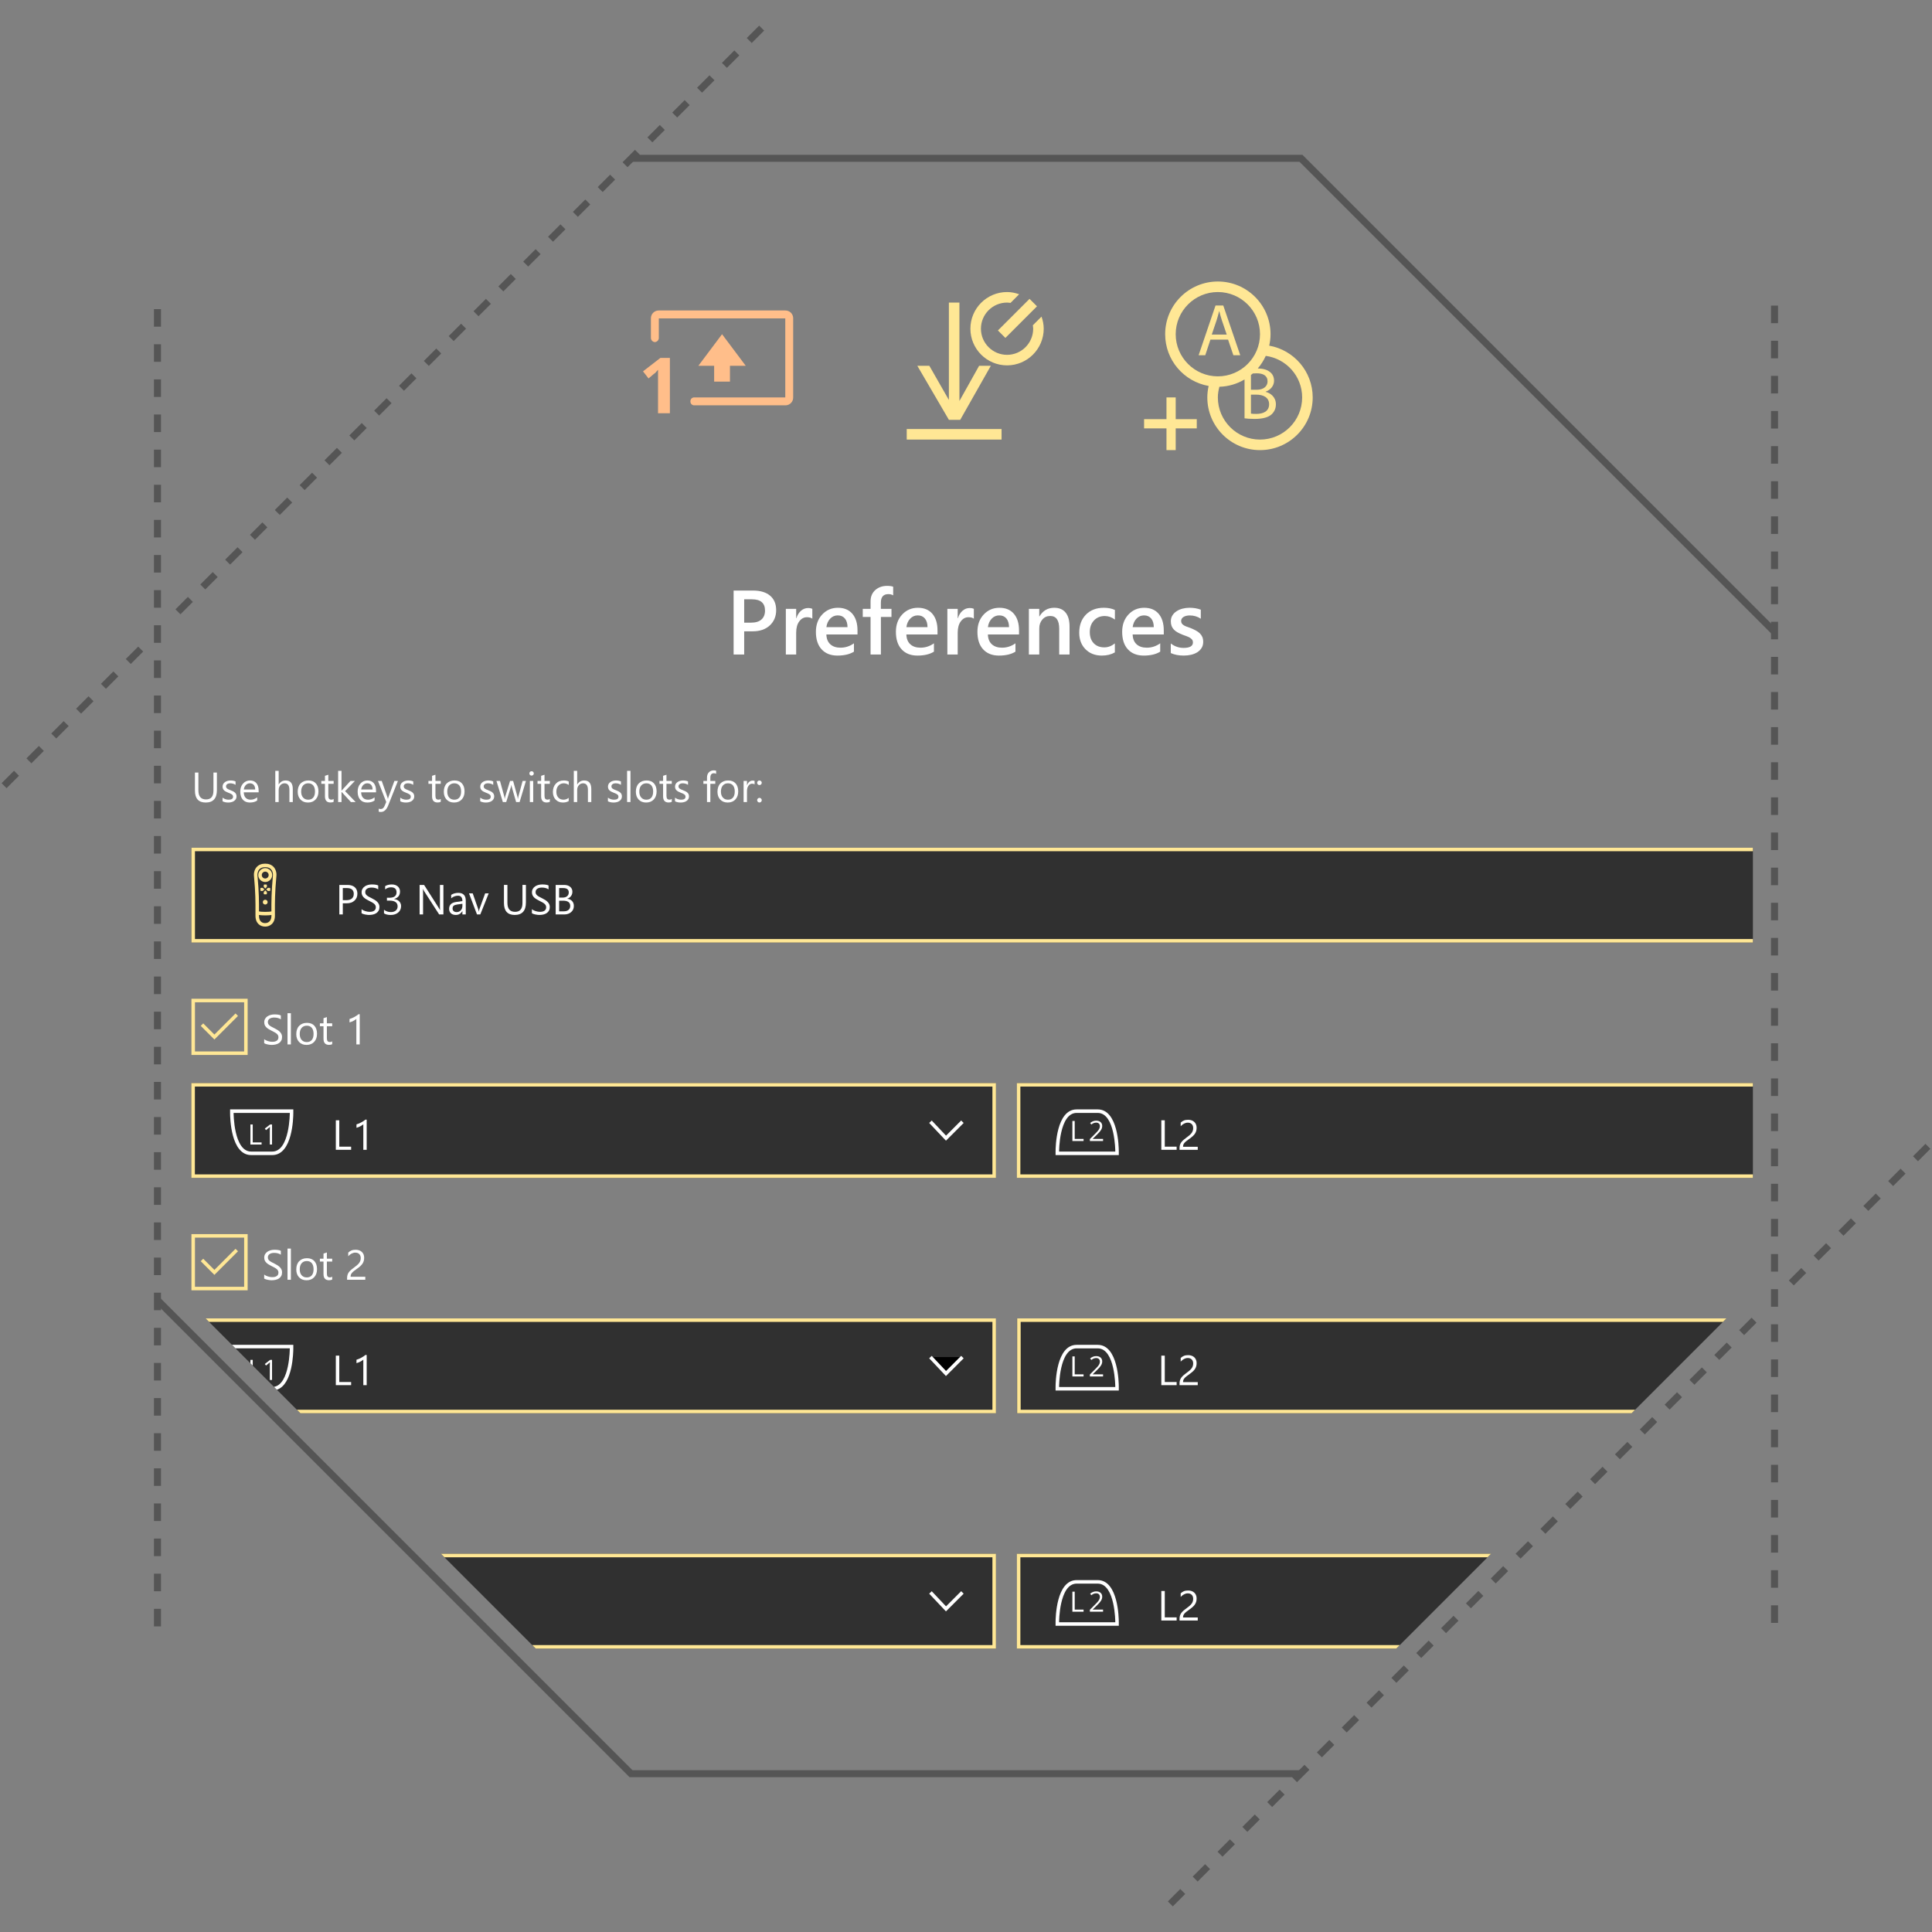 <svg xmlns="http://www.w3.org/2000/svg" xmlns:xlink="http://www.w3.org/1999/xlink" viewBox="0 0 550 550"><rect x="0" y="0" width="550" height="550" fill="#808080" stroke="none"/><g clip-path="url(#clip0_1249_8890)"><path d="M504.39 180.511L369.952 46.073H179.828V44.073H370.78L505.804 179.097L504.39 180.511Z" fill="#555555"/><path d="M333.877 542.707L332.463 541.293L335.998 537.758L337.412 539.172L333.877 542.707ZM340.949 535.636L339.535 534.222L343.07 530.687L344.484 532.101L340.949 535.636ZM348.02 528.564L346.606 527.15L350.141 523.615L351.555 525.029L348.02 528.564ZM355.09 521.494L353.676 520.08L357.212 516.544L358.626 517.958L355.09 521.494ZM362.162 514.423L360.748 513.009L364.283 509.474L365.697 510.888L362.162 514.423ZM369.233 507.352L367.819 505.938L371.354 502.403L372.768 503.817L369.233 507.352ZM376.304 500.28L374.89 498.866L378.425 495.331L379.839 496.745L376.304 500.28ZM383.375 493.21L381.961 491.796L385.497 488.26L386.911 489.674L383.375 493.21ZM390.446 486.139L389.032 484.725L392.568 481.189L393.982 482.603L390.446 486.139ZM397.517 479.067L396.103 477.653L399.638 474.118L401.052 475.532L397.517 479.067ZM404.588 471.996L403.174 470.582L406.709 467.047L408.123 468.461L404.588 471.996ZM411.659 464.926L410.245 463.512L413.781 459.976L415.195 461.39L411.659 464.926ZM418.73 457.854L417.316 456.44L420.852 452.904L422.266 454.318L418.73 457.854ZM425.801 450.783L424.387 449.369L427.922 445.834L429.336 447.248L425.801 450.783ZM432.873 443.712L431.459 442.298L434.994 438.763L436.408 440.177L432.873 443.712ZM439.944 436.641L438.53 435.227L442.065 431.692L443.479 433.106L439.944 436.641ZM447.014 429.57L445.6 428.156L449.136 424.62L450.55 426.034L447.014 429.57ZM454.085 422.499L452.671 421.085L456.207 417.549L457.621 418.963L454.085 422.499ZM461.157 415.428L459.743 414.014L463.278 410.479L464.692 411.893L461.157 415.428ZM468.228 408.356L466.814 406.942L470.349 403.407L471.763 404.821L468.228 408.356ZM475.299 401.285L473.885 399.871L477.42 396.336L478.834 397.75L475.299 401.285ZM482.37 394.215L480.956 392.801L484.492 389.265L485.906 390.679L482.37 394.215ZM489.441 387.144L488.027 385.73L491.562 382.195L492.976 383.609L489.441 387.144ZM496.512 380.072L495.098 378.658L498.633 375.123L500.047 376.537L496.512 380.072ZM510.654 365.931L509.24 364.517L512.776 360.981L514.19 362.395L510.654 365.931ZM517.725 358.859L516.311 357.445L519.847 353.909L521.261 355.323L517.725 358.859ZM524.796 351.788L523.382 350.374L526.917 346.839L528.331 348.253L524.796 351.788ZM531.868 344.717L530.454 343.303L533.989 339.768L535.403 341.182L531.868 344.717ZM538.939 337.646L537.525 336.232L541.06 332.697L542.474 334.111L538.939 337.646ZM546.009 330.575L544.595 329.161L548.131 325.625L549.545 327.039L546.009 330.575Z" fill="#555555"/><path d="M506.17 462H504.17V457H506.17V462ZM506.17 452H504.17V447H506.17V452ZM506.17 442H504.17V437H506.17V442ZM506.17 432H504.17V427H506.17V432ZM506.17 422H504.17V417H506.17V422ZM506.17 412H504.17V407H506.17V412ZM506.17 402H504.17V397H506.17V402ZM506.17 392H504.17V387H506.17V392ZM506.17 382H504.17V377H506.17V382ZM506.17 372H504.17V367H506.17V372ZM506.17 362H504.17V357H506.17V362ZM506.17 352H504.17V347H506.17V352ZM506.17 342H504.17V337H506.17V342ZM506.17 332H504.17V327H506.17V332ZM506.17 322H504.17V317H506.17V322ZM506.17 312H504.17V307H506.17V312ZM506.17 302H504.17V297H506.17V302ZM506.17 292H504.17V287H506.17V292ZM506.17 282H504.17V277H506.17V282ZM506.17 272H504.17V267H506.17V272ZM506.17 262H504.17V257H506.17V262ZM506.17 252H504.17V247H506.17V252ZM506.17 242H504.17V237H506.17V242ZM506.17 232H504.17V227H506.17V232ZM506.17 222H504.17V217H506.17V222ZM506.17 212H504.17V207H506.17V212ZM506.17 202H504.17V197H506.17V202ZM506.17 192H504.17V187H506.17V192ZM506.17 182H504.17V177H506.17V182ZM506.17 172H504.17V167H506.17V172ZM506.17 162H504.17V157H506.17V162ZM506.17 152H504.17V147H506.17V152ZM506.17 142H504.17V137H506.17V142ZM506.17 132H504.17V127H506.17V132ZM506.17 122H504.17V117H506.17V122ZM506.17 112H504.17V107H506.17V112ZM506.17 102H504.17V97H506.17V102ZM506.17 92H504.17V87H506.17V92Z" fill="#555555"/><path d="M370.17 505.927H179.219L44.195 370.903L45.609 369.489L180.047 503.927H370.17V505.927Z" fill="#555555"/><path d="M1.869 224.374L0.455 222.96L3.99 219.425L5.404 220.839L1.869 224.374ZM8.939 217.303L7.525 215.889L11.061 212.353L12.475 213.767L8.939 217.303ZM16.011 210.232L14.597 208.818L18.132 205.283L19.546 206.697L16.011 210.232ZM23.082 203.161L21.668 201.747L25.204 198.211L26.618 199.625L23.082 203.161ZM30.153 196.09L28.739 194.676L32.275 191.141L33.689 192.555L30.153 196.09ZM37.224 189.019L35.81 187.605L39.346 184.069L40.76 185.483L37.224 189.019ZM51.366 174.877L49.952 173.463L53.488 169.927L54.902 171.341L51.366 174.877ZM58.437 167.806L57.023 166.392L60.559 162.857L61.973 164.271L58.437 167.806ZM65.508 160.735L64.094 159.321L67.63 155.785L69.044 157.199L65.508 160.735ZM72.579 153.664L71.165 152.25L74.701 148.715L76.115 150.129L72.579 153.664ZM79.65 146.593L78.236 145.179L81.771 141.643L83.185 143.057L79.65 146.593ZM86.721 139.521L85.307 138.107L88.843 134.572L90.257 135.986L86.721 139.521ZM93.792 132.451L92.378 131.037L95.913 127.501L97.327 128.915L93.792 132.451ZM100.863 125.379L99.449 123.965L102.985 120.43L104.399 121.844L100.863 125.379ZM107.935 118.309L106.521 116.895L110.057 113.359L111.471 114.773L107.935 118.309ZM115.005 111.237L113.591 109.823L117.127 106.287L118.541 107.701L115.005 111.237ZM122.077 104.167L120.663 102.753L124.199 99.217L125.613 100.631L122.077 104.167ZM129.147 97.095L127.733 95.681L131.269 92.145L132.683 93.559L129.147 97.095ZM136.219 90.024L134.805 88.61L138.341 85.074L139.755 86.488L136.219 90.024ZM143.29 82.953L141.876 81.539L145.411 78.003L146.825 79.417L143.29 82.953ZM150.361 75.882L148.947 74.468L152.483 70.932L153.897 72.346L150.361 75.882ZM157.432 68.811L156.018 67.397L159.554 63.861L160.968 65.275L157.432 68.811ZM164.503 61.74L163.089 60.326L166.625 56.791L168.039 58.205L164.503 61.74ZM171.574 54.669L170.16 53.255L173.696 49.719L175.11 51.133L171.574 54.669ZM178.645 47.598L177.231 46.184L180.767 42.649L182.181 44.063L178.645 47.598ZM185.716 40.527L184.302 39.113L187.838 35.577L189.252 36.991L185.716 40.527ZM192.788 33.456L191.374 32.042L194.909 28.507L196.323 29.921L192.788 33.456ZM199.858 26.385L198.444 24.971L201.98 21.435L203.394 22.849L199.858 26.385ZM206.93 19.313L205.516 17.899L209.051 14.364L210.465 15.778L206.93 19.313ZM214 12.243L212.586 10.829L216.122 7.293L217.536 8.707L214 12.243Z" fill="#555555"/><path d="M45.828 463H43.828V458H45.828V463ZM45.828 453H43.828V448H45.828V453ZM45.828 443H43.828V438H45.828V443ZM45.828 433H43.828V428H45.828V433ZM45.828 423H43.828V418H45.828V423ZM45.828 413H43.828V408H45.828V413ZM45.828 403H43.828V398H45.828V403ZM45.828 393H43.828V388H45.828V393ZM45.828 383H43.828V378H45.828V383ZM45.828 373H43.828V368H45.828V373ZM45.828 363H43.828V358H45.828V363ZM45.828 353H43.828V348H45.828V353ZM45.828 343H43.828V338H45.828V343ZM45.828 333H43.828V328H45.828V333ZM45.828 323H43.828V318H45.828V323ZM45.828 313H43.828V308H45.828V313ZM45.828 303H43.828V298H45.828V303ZM45.828 293H43.828V288H45.828V293ZM45.828 283H43.828V278H45.828V283ZM45.828 273H43.828V268H45.828V273ZM45.828 263H43.828V258H45.828V263ZM45.828 253H43.828V248H45.828V253ZM45.828 243H43.828V238H45.828V243ZM45.828 233H43.828V228H45.828V233ZM45.828 223H43.828V218H45.828V223ZM45.828 213H43.828V208H45.828V213ZM45.828 203H43.828V198H45.828V203ZM45.828 193H43.828V188H45.828V193ZM45.828 183H43.828V178H45.828V183ZM45.828 173H43.828V168H45.828V173ZM45.828 163H43.828V158H45.828V163ZM45.828 153H43.828V148H45.828V153ZM45.828 143H43.828V138H45.828V143ZM45.828 133H43.828V128H45.828V133ZM45.828 123H43.828V118H45.828V123ZM45.828 113H43.828V108H45.828V113ZM45.828 103H43.828V98H45.828V103ZM45.828 93H43.828V88H45.828V93Z" fill="#555555"/><path d="M491.486 375.324H289.5V402.324H464.486L491.486 375.324Z" fill="#303030"/><path d="M424.486 442.324H289.5V469.324H397.486L424.486 442.324Z" fill="#303030"/><path d="M499.018 308.324H289.5V335.324H499.018V308.324Z" fill="#303030"/><path d="M152.514 469.324H283.5V442.324H125.514L152.514 469.324Z" fill="#303030"/><path d="M85.514 402.324H283.5V375.324H58.514L85.514 402.324Z" fill="#303030"/><path d="M499.018 241.324H54.5V268.324H499.018V241.324Z" fill="#303030"/><path d="M61.748 224.925C61.748 227.284 60.684 228.464 58.555 228.464C56.516 228.464 55.496 227.329 55.496 225.06V219.921H56.48V224.995C56.48 226.718 57.207 227.579 58.66 227.579C60.062 227.579 60.764 226.747 60.764 225.083V219.921H61.748V224.925Z" fill="white"/><path d="M63.353 228.107V227.076C63.877 227.463 64.454 227.656 65.082 227.656C65.927 227.656 66.349 227.375 66.349 226.812C66.349 226.652 66.312 226.516 66.24 226.405C66.168 226.294 66.07 226.195 65.948 226.109C65.825 226.023 65.68 225.946 65.513 225.878C65.347 225.81 65.168 225.738 64.978 225.664C64.712 225.559 64.478 225.452 64.278 225.345C64.076 225.238 63.908 225.116 63.773 224.982C63.639 224.848 63.538 224.694 63.468 224.522C63.4 224.35 63.365 224.149 63.365 223.918C63.365 223.637 63.429 223.388 63.559 223.171C63.688 222.954 63.859 222.773 64.075 222.626C64.29 222.479 64.534 222.369 64.809 222.295C65.085 222.221 65.37 222.184 65.662 222.184C66.183 222.184 66.647 222.274 67.058 222.454V223.427C66.617 223.138 66.109 222.993 65.534 222.993C65.355 222.993 65.192 223.014 65.049 223.055C64.904 223.096 64.779 223.154 64.677 223.228C64.573 223.302 64.493 223.391 64.436 223.495C64.38 223.599 64.352 223.713 64.352 223.838C64.352 223.994 64.379 224.125 64.436 224.231C64.493 224.337 64.576 224.43 64.686 224.512C64.794 224.594 64.927 224.668 65.084 224.735C65.24 224.802 65.418 224.874 65.617 224.952C65.882 225.054 66.121 225.158 66.332 225.265C66.543 225.372 66.722 225.494 66.871 225.628C67.019 225.762 67.133 225.918 67.213 226.094C67.293 226.27 67.334 226.479 67.334 226.721C67.334 227.018 67.269 227.276 67.138 227.494C67.007 227.712 66.832 227.894 66.614 228.039C66.395 228.184 66.142 228.291 65.858 228.361C65.573 228.431 65.273 228.466 64.962 228.466C64.341 228.464 63.806 228.345 63.353 228.107Z" fill="white"/><path d="M73.631 225.564H69.395C69.411 226.232 69.59 226.748 69.934 227.111C70.278 227.474 70.75 227.656 71.352 227.656C72.028 227.656 72.649 227.433 73.215 226.988V227.89C72.688 228.273 71.99 228.464 71.123 228.464C70.275 228.464 69.609 228.192 69.125 227.647C68.641 227.102 68.398 226.335 68.398 225.347C68.398 224.413 68.663 223.653 69.192 223.065C69.721 222.477 70.379 222.183 71.164 222.183C71.949 222.183 72.557 222.437 72.986 222.945C73.415 223.453 73.631 224.158 73.631 225.06V225.564ZM72.646 224.75C72.642 224.195 72.508 223.764 72.245 223.455C71.982 223.146 71.615 222.992 71.146 222.992C70.693 222.992 70.308 223.154 69.992 223.478C69.676 223.802 69.48 224.226 69.406 224.749H72.646V224.75Z" fill="white"/><path d="M83.352 228.324H82.391V224.867C82.391 223.617 81.926 222.992 80.996 222.992C80.527 222.992 80.133 223.173 79.812 223.534C79.491 223.895 79.332 224.359 79.332 224.926V228.324H78.371V219.441H79.332V223.32H79.355C79.816 222.562 80.472 222.183 81.324 222.183C82.676 222.183 83.351 222.997 83.351 224.626V228.324H83.352Z" fill="white"/><path d="M87.67 228.464C86.783 228.464 86.075 228.184 85.546 227.623C85.017 227.062 84.752 226.319 84.752 225.394C84.752 224.386 85.027 223.599 85.578 223.033C86.129 222.467 86.873 222.183 87.81 222.183C88.705 222.183 89.403 222.458 89.905 223.009C90.407 223.56 90.658 224.323 90.658 225.3C90.658 226.257 90.387 227.024 89.846 227.6C89.305 228.176 88.58 228.464 87.67 228.464ZM87.74 222.992C87.123 222.992 86.635 223.202 86.275 223.622C85.915 224.042 85.736 224.621 85.736 225.359C85.736 226.07 85.918 226.63 86.281 227.041C86.644 227.452 87.131 227.656 87.74 227.656C88.361 227.656 88.839 227.455 89.173 227.052C89.507 226.649 89.674 226.077 89.674 225.335C89.674 224.585 89.507 224.007 89.173 223.601C88.839 223.195 88.361 222.992 87.74 222.992Z" fill="white"/><path d="M94.978 228.265C94.751 228.39 94.453 228.453 94.082 228.453C93.031 228.453 92.506 227.867 92.506 226.695V223.144H91.475V222.324H92.506V220.859L93.467 220.548V222.323H94.979V223.143H93.467V226.524C93.467 226.926 93.535 227.213 93.672 227.385C93.809 227.557 94.035 227.643 94.352 227.643C94.594 227.643 94.803 227.577 94.979 227.444V228.265H94.978Z" fill="white"/><path d="M101.24 228.324H99.892L97.244 225.441H97.221V228.324H96.26V219.441H97.221V225.072H97.244L99.764 222.324H101.024L98.241 225.219L101.24 228.324Z" fill="white"/><path d="M107.047 225.564H102.811C102.827 226.232 103.006 226.748 103.35 227.111C103.694 227.474 104.166 227.656 104.768 227.656C105.444 227.656 106.065 227.433 106.631 226.988V227.89C106.104 228.273 105.406 228.464 104.539 228.464C103.691 228.464 103.025 228.192 102.541 227.647C102.057 227.102 101.814 226.335 101.814 225.347C101.814 224.413 102.079 223.653 102.608 223.065C103.137 222.477 103.795 222.183 104.58 222.183C105.365 222.183 105.973 222.437 106.402 222.945C106.831 223.453 107.047 224.158 107.047 225.06V225.564ZM106.063 224.75C106.059 224.195 105.925 223.764 105.662 223.455C105.399 223.146 105.032 222.992 104.563 222.992C104.11 222.992 103.725 223.154 103.409 223.478C103.093 223.802 102.897 224.226 102.823 224.749H106.063V224.75Z" fill="white"/><path d="M113.274 222.324L110.514 229.285C110.022 230.527 109.33 231.148 108.44 231.148C108.19 231.148 107.981 231.123 107.813 231.072V230.211C108.02 230.281 108.209 230.316 108.381 230.316C108.865 230.316 109.229 230.027 109.471 229.449L109.951 228.312L107.607 222.324H108.673L110.296 226.941C110.316 227 110.357 227.152 110.419 227.398H110.454C110.474 227.304 110.513 227.156 110.571 226.953L112.276 222.324H113.274Z" fill="white"/><path d="M113.943 228.107V227.076C114.466 227.463 115.043 227.656 115.672 227.656C116.516 227.656 116.938 227.375 116.938 226.812C116.938 226.652 116.902 226.516 116.83 226.405C116.758 226.294 116.66 226.195 116.537 226.109C116.414 226.023 116.269 225.946 116.103 225.878C115.937 225.81 115.758 225.738 115.567 225.664C115.301 225.559 115.068 225.452 114.867 225.345C114.666 225.238 114.498 225.116 114.363 224.982C114.228 224.848 114.127 224.694 114.058 224.522C113.989 224.35 113.955 224.149 113.955 223.918C113.955 223.637 114.019 223.388 114.148 223.171C114.277 222.954 114.449 222.773 114.664 222.626C114.879 222.479 115.124 222.369 115.399 222.295C115.674 222.221 115.959 222.184 116.252 222.184C116.772 222.184 117.236 222.274 117.647 222.454V223.427C117.206 223.138 116.698 222.993 116.124 222.993C115.944 222.993 115.782 223.014 115.638 223.055C115.494 223.096 115.369 223.154 115.266 223.228C115.163 223.302 115.082 223.391 115.026 223.495C114.97 223.599 114.941 223.713 114.941 223.838C114.941 223.994 114.969 224.125 115.026 224.231C115.083 224.337 115.166 224.43 115.275 224.512C115.384 224.594 115.517 224.668 115.673 224.735C115.829 224.802 116.007 224.874 116.206 224.952C116.472 225.054 116.71 225.158 116.921 225.265C117.132 225.372 117.312 225.494 117.46 225.628C117.608 225.762 117.723 225.918 117.803 226.094C117.883 226.27 117.923 226.479 117.923 226.721C117.923 227.018 117.858 227.276 117.727 227.494C117.596 227.712 117.421 227.894 117.203 228.039C116.985 228.184 116.732 228.291 116.447 228.361C116.162 228.431 115.863 228.466 115.551 228.466C114.932 228.464 114.396 228.345 113.943 228.107Z" fill="white"/><path d="M125.47 228.265C125.243 228.39 124.945 228.453 124.574 228.453C123.523 228.453 122.998 227.867 122.998 226.695V223.144H121.967V222.324H122.998V220.859L123.959 220.548V222.323H125.471V223.143H123.959V226.524C123.959 226.926 124.027 227.213 124.164 227.385C124.301 227.557 124.527 227.643 124.844 227.643C125.086 227.643 125.295 227.577 125.471 227.444V228.265H125.47Z" fill="white"/><path d="M129.26 228.464C128.373 228.464 127.665 228.184 127.136 227.623C126.607 227.062 126.342 226.319 126.342 225.394C126.342 224.386 126.617 223.599 127.168 223.033C127.719 222.467 128.463 222.183 129.4 222.183C130.295 222.183 130.993 222.458 131.495 223.009C131.997 223.56 132.248 224.323 132.248 225.3C132.248 226.257 131.977 227.024 131.436 227.6C130.895 228.176 130.17 228.464 129.26 228.464ZM129.33 222.992C128.713 222.992 128.225 223.202 127.865 223.622C127.505 224.042 127.326 224.621 127.326 225.359C127.326 226.07 127.508 226.63 127.871 227.041C128.234 227.452 128.721 227.656 129.33 227.656C129.951 227.656 130.429 227.455 130.763 227.052C131.097 226.649 131.264 226.077 131.264 225.335C131.264 224.585 131.097 224.007 130.763 223.601C130.429 223.195 129.951 222.992 129.33 222.992Z" fill="white"/><path d="M136.707 228.107V227.076C137.23 227.463 137.807 227.656 138.436 227.656C139.28 227.656 139.702 227.375 139.702 226.812C139.702 226.652 139.666 226.516 139.594 226.405C139.522 226.294 139.424 226.195 139.301 226.109C139.178 226.023 139.033 225.946 138.867 225.878C138.701 225.81 138.522 225.738 138.331 225.664C138.065 225.559 137.832 225.452 137.631 225.345C137.43 225.238 137.262 225.116 137.127 224.982C136.992 224.848 136.891 224.694 136.822 224.522C136.753 224.35 136.719 224.149 136.719 223.918C136.719 223.637 136.783 223.388 136.912 223.171C137.041 222.954 137.213 222.773 137.428 222.626C137.643 222.479 137.888 222.369 138.163 222.295C138.438 222.221 138.723 222.184 139.016 222.184C139.536 222.184 140 222.274 140.411 222.454V223.427C139.97 223.138 139.462 222.993 138.888 222.993C138.708 222.993 138.546 223.014 138.402 223.055C138.258 223.096 138.133 223.154 138.03 223.228C137.927 223.302 137.846 223.391 137.79 223.495C137.734 223.599 137.705 223.713 137.705 223.838C137.705 223.994 137.733 224.125 137.79 224.231C137.847 224.337 137.93 224.43 138.039 224.512C138.148 224.594 138.281 224.668 138.437 224.735C138.593 224.802 138.771 224.874 138.97 224.952C139.236 225.054 139.474 225.158 139.685 225.265C139.896 225.372 140.076 225.494 140.224 225.628C140.372 225.762 140.487 225.918 140.567 226.094C140.647 226.27 140.687 226.479 140.687 226.721C140.687 227.018 140.622 227.276 140.491 227.494C140.36 227.712 140.185 227.894 139.967 228.039C139.749 228.184 139.496 228.291 139.211 228.361C138.926 228.431 138.627 228.466 138.315 228.466C137.695 228.464 137.16 228.345 136.707 228.107Z" fill="white"/><path d="M149.722 222.324L147.923 228.324H146.927L145.691 224.029C145.644 223.865 145.613 223.679 145.597 223.472H145.574C145.562 223.613 145.521 223.794 145.451 224.017L144.109 228.324H143.148L141.332 222.324H142.34L143.582 226.836C143.621 226.973 143.648 227.152 143.664 227.375H143.711C143.723 227.203 143.758 227.02 143.816 226.824L145.199 222.324H146.078L147.32 226.847C147.359 226.992 147.388 227.171 147.408 227.386H147.455C147.463 227.234 147.496 227.054 147.555 226.847L148.774 222.324H149.722Z" fill="white"/><path d="M151.326 220.8C151.154 220.8 151.008 220.741 150.887 220.624C150.766 220.507 150.705 220.358 150.705 220.179C150.705 220 150.766 219.85 150.887 219.731C151.008 219.612 151.155 219.552 151.326 219.552C151.502 219.552 151.651 219.612 151.774 219.731C151.897 219.85 151.959 220 151.959 220.179C151.959 220.351 151.897 220.497 151.774 220.618C151.651 220.739 151.502 220.8 151.326 220.8ZM151.795 228.324H150.834V222.324H151.795V228.324Z" fill="white"/><path d="M156.523 228.265C156.296 228.39 155.998 228.453 155.627 228.453C154.576 228.453 154.051 227.867 154.051 226.695V223.144H153.02V222.324H154.051V220.859L155.012 220.548V222.323H156.524V223.143H155.012V226.524C155.012 226.926 155.08 227.213 155.217 227.385C155.354 227.557 155.58 227.643 155.897 227.643C156.139 227.643 156.348 227.577 156.524 227.444V228.265H156.523Z" fill="white"/><path d="M161.896 228.048C161.435 228.325 160.888 228.464 160.255 228.464C159.4 228.464 158.709 228.186 158.184 227.629C157.659 227.072 157.396 226.351 157.396 225.464C157.396 224.476 157.679 223.682 158.246 223.082C158.813 222.482 159.568 222.183 160.514 222.183C161.041 222.183 161.506 222.281 161.909 222.476V223.46C161.464 223.147 160.987 222.991 160.479 222.991C159.866 222.991 159.363 223.211 158.97 223.65C158.577 224.089 158.381 224.667 158.381 225.381C158.381 226.084 158.566 226.639 158.935 227.045C159.304 227.451 159.799 227.654 160.42 227.654C160.943 227.654 161.436 227.48 161.897 227.133V228.048H161.896Z" fill="white"/><path d="M168.331 228.324H167.37V224.867C167.37 223.617 166.905 222.992 165.975 222.992C165.506 222.992 165.112 223.173 164.791 223.534C164.47 223.895 164.311 224.359 164.311 224.926V228.324H163.35V219.441H164.311V223.32H164.334C164.795 222.562 165.451 222.183 166.303 222.183C167.655 222.183 168.33 222.997 168.33 224.626V228.324H168.331Z" fill="white"/><path d="M173.064 228.107V227.076C173.587 227.463 174.164 227.656 174.793 227.656C175.637 227.656 176.059 227.375 176.059 226.812C176.059 226.652 176.023 226.516 175.951 226.405C175.879 226.294 175.781 226.195 175.658 226.109C175.535 226.023 175.39 225.946 175.224 225.878C175.058 225.81 174.879 225.738 174.688 225.664C174.422 225.559 174.189 225.452 173.988 225.345C173.787 225.238 173.619 225.116 173.484 224.982C173.349 224.848 173.248 224.694 173.179 224.522C173.11 224.35 173.076 224.149 173.076 223.918C173.076 223.637 173.14 223.388 173.269 223.171C173.398 222.954 173.57 222.773 173.785 222.626C174 222.479 174.245 222.369 174.52 222.295C174.795 222.221 175.08 222.184 175.373 222.184C175.893 222.184 176.357 222.274 176.768 222.454V223.427C176.327 223.138 175.819 222.993 175.245 222.993C175.065 222.993 174.903 223.014 174.759 223.055C174.615 223.096 174.49 223.154 174.387 223.228C174.284 223.302 174.203 223.391 174.147 223.495C174.091 223.599 174.062 223.713 174.062 223.838C174.062 223.994 174.09 224.125 174.147 224.231C174.204 224.337 174.287 224.43 174.396 224.512C174.505 224.594 174.638 224.668 174.794 224.735C174.95 224.802 175.128 224.874 175.327 224.952C175.593 225.054 175.831 225.158 176.042 225.265C176.253 225.372 176.433 225.494 176.581 225.628C176.729 225.762 176.844 225.918 176.924 226.094C177.004 226.27 177.044 226.479 177.044 226.721C177.044 227.018 176.979 227.276 176.848 227.494C176.717 227.712 176.542 227.894 176.324 228.039C176.106 228.184 175.853 228.291 175.568 228.361C175.283 228.431 174.984 228.466 174.672 228.466C174.053 228.464 173.518 228.345 173.064 228.107Z" fill="white"/><path d="M179.481 228.324H178.52V219.441H179.481V228.324Z" fill="white"/><path d="M183.934 228.464C183.047 228.464 182.339 228.184 181.81 227.623C181.281 227.062 181.016 226.319 181.016 225.394C181.016 224.386 181.291 223.599 181.842 223.033C182.393 222.467 183.137 222.183 184.074 222.183C184.969 222.183 185.667 222.458 186.169 223.009C186.671 223.56 186.922 224.323 186.922 225.3C186.922 226.257 186.651 227.024 186.11 227.6C185.569 228.176 184.844 228.464 183.934 228.464ZM184.004 222.992C183.387 222.992 182.899 223.202 182.539 223.622C182.179 224.042 182 224.621 182 225.359C182 226.07 182.182 226.63 182.545 227.041C182.908 227.452 183.395 227.656 184.004 227.656C184.625 227.656 185.103 227.455 185.437 227.052C185.771 226.649 185.938 226.077 185.938 225.335C185.938 224.585 185.771 224.007 185.437 223.601C185.103 223.195 184.625 222.992 184.004 222.992Z" fill="white"/><path d="M191.239 228.265C191.012 228.39 190.714 228.453 190.343 228.453C189.292 228.453 188.767 227.867 188.767 226.695V223.144H187.736V222.324H188.767V220.859L189.728 220.548V222.323H191.24V223.143H189.728V226.524C189.728 226.926 189.796 227.213 189.933 227.385C190.07 227.557 190.296 227.643 190.613 227.643C190.855 227.643 191.064 227.577 191.24 227.444V228.265H191.239Z" fill="white"/><path d="M192.16 228.107V227.076C192.683 227.463 193.26 227.656 193.889 227.656C194.733 227.656 195.155 227.375 195.155 226.812C195.155 226.652 195.119 226.516 195.047 226.405C194.975 226.294 194.877 226.195 194.754 226.109C194.631 226.023 194.486 225.946 194.32 225.878C194.154 225.81 193.975 225.738 193.784 225.664C193.518 225.559 193.285 225.452 193.084 225.345C192.883 225.238 192.715 225.116 192.58 224.982C192.445 224.848 192.344 224.694 192.275 224.522C192.206 224.35 192.172 224.149 192.172 223.918C192.172 223.637 192.236 223.388 192.365 223.171C192.494 222.954 192.666 222.773 192.881 222.626C193.096 222.479 193.341 222.369 193.616 222.295C193.891 222.221 194.176 222.184 194.469 222.184C194.989 222.184 195.453 222.274 195.864 222.454V223.427C195.423 223.138 194.915 222.993 194.341 222.993C194.161 222.993 193.999 223.014 193.855 223.055C193.711 223.096 193.586 223.154 193.483 223.228C193.38 223.302 193.299 223.391 193.243 223.495C193.187 223.599 193.158 223.713 193.158 223.838C193.158 223.994 193.186 224.125 193.243 224.231C193.3 224.337 193.383 224.43 193.492 224.512C193.601 224.594 193.734 224.668 193.89 224.735C194.046 224.802 194.224 224.874 194.423 224.952C194.689 225.054 194.927 225.158 195.138 225.265C195.349 225.372 195.529 225.494 195.677 225.628C195.825 225.762 195.94 225.918 196.02 226.094C196.1 226.27 196.14 226.479 196.14 226.721C196.14 227.018 196.075 227.276 195.944 227.494C195.813 227.712 195.638 227.894 195.42 228.039C195.202 228.184 194.949 228.291 194.664 228.361C194.379 228.431 194.08 228.466 193.768 228.466C193.148 228.464 192.613 228.345 192.16 228.107Z" fill="white"/><path d="M203.867 220.285C203.679 220.18 203.467 220.127 203.228 220.127C202.556 220.127 202.22 220.551 202.22 221.398V222.324H203.626V223.144H202.22V228.324H201.265V223.144H200.24V222.324H201.265V221.351C201.265 220.722 201.447 220.225 201.81 219.86C202.173 219.495 202.626 219.312 203.169 219.312C203.462 219.312 203.694 219.347 203.866 219.417V220.285H203.867Z" fill="white"/><path d="M207.166 228.464C206.279 228.464 205.571 228.184 205.042 227.623C204.513 227.062 204.248 226.319 204.248 225.394C204.248 224.386 204.523 223.599 205.074 223.033C205.625 222.467 206.369 222.183 207.306 222.183C208.201 222.183 208.899 222.458 209.401 223.009C209.903 223.56 210.154 224.323 210.154 225.3C210.154 226.257 209.883 227.024 209.342 227.6C208.801 228.176 208.076 228.464 207.166 228.464ZM207.236 222.992C206.619 222.992 206.131 223.202 205.771 223.622C205.411 224.042 205.232 224.621 205.232 225.359C205.232 226.07 205.414 226.63 205.777 227.041C206.14 227.452 206.627 227.656 207.236 227.656C207.857 227.656 208.335 227.455 208.669 227.052C209.003 226.649 209.17 226.077 209.17 225.335C209.17 224.585 209.003 224.007 208.669 223.601C208.335 223.195 207.857 222.992 207.236 222.992Z" fill="white"/><path d="M214.818 223.296C214.65 223.167 214.408 223.103 214.091 223.103C213.681 223.103 213.338 223.296 213.063 223.683C212.788 224.07 212.65 224.597 212.65 225.265V228.324H211.689V222.324H212.65V223.56H212.673C212.81 223.138 213.019 222.809 213.3 222.573C213.581 222.337 213.896 222.219 214.243 222.219C214.493 222.219 214.684 222.246 214.817 222.301V223.296H214.818Z" fill="white"/><path d="M216.195 223.496C216.015 223.496 215.862 223.432 215.735 223.303C215.608 223.174 215.545 223.02 215.545 222.84C215.545 222.66 215.608 222.508 215.735 222.383C215.862 222.258 216.015 222.195 216.195 222.195C216.379 222.195 216.535 222.258 216.664 222.383C216.793 222.508 216.857 222.66 216.857 222.84C216.857 223.02 216.793 223.174 216.664 223.303C216.535 223.432 216.379 223.496 216.195 223.496ZM216.195 228.453C216.015 228.453 215.862 228.389 215.735 228.26C215.608 228.131 215.545 227.977 215.545 227.797C215.545 227.617 215.608 227.462 215.735 227.331C215.862 227.2 216.015 227.135 216.195 227.135C216.379 227.135 216.535 227.2 216.664 227.331C216.793 227.462 216.857 227.617 216.857 227.797C216.857 227.977 216.793 228.131 216.664 228.26C216.535 228.389 216.379 228.453 216.195 228.453Z" fill="white"/><path d="M75.209 296.984V295.824C75.342 295.941 75.501 296.047 75.687 296.14C75.873 296.233 76.068 296.313 76.273 296.377C76.478 296.441 76.684 296.491 76.891 296.526C77.098 296.561 77.289 296.579 77.465 296.579C78.07 296.579 78.523 296.467 78.821 296.242C79.119 296.017 79.269 295.694 79.269 295.272C79.269 295.045 79.219 294.848 79.12 294.68C79.021 294.512 78.883 294.359 78.707 294.22C78.531 294.081 78.323 293.949 78.083 293.822C77.843 293.695 77.584 293.561 77.307 293.421C77.014 293.273 76.741 293.122 76.487 292.97C76.233 292.818 76.012 292.65 75.825 292.466C75.638 292.282 75.49 292.074 75.383 291.842C75.276 291.61 75.222 291.337 75.222 291.025C75.222 290.642 75.306 290.309 75.474 290.026C75.642 289.743 75.863 289.509 76.136 289.326C76.409 289.143 76.721 289.006 77.071 288.916C77.421 288.826 77.777 288.781 78.14 288.781C78.968 288.781 79.572 288.881 79.951 289.08V290.187C79.455 289.843 78.818 289.671 78.041 289.671C77.826 289.671 77.611 289.693 77.396 289.738C77.181 289.783 76.99 289.856 76.822 289.958C76.654 290.06 76.517 290.19 76.412 290.351C76.307 290.512 76.254 290.706 76.254 290.937C76.254 291.152 76.294 291.337 76.374 291.494C76.454 291.651 76.572 291.793 76.728 291.922C76.884 292.051 77.075 292.176 77.299 292.297C77.523 292.418 77.782 292.551 78.075 292.695C78.376 292.843 78.661 293 78.93 293.164C79.199 293.328 79.436 293.51 79.639 293.709C79.842 293.908 80.003 294.129 80.122 294.371C80.241 294.613 80.301 294.891 80.301 295.203C80.301 295.617 80.22 295.968 80.058 296.255C79.896 296.542 79.677 296.776 79.402 296.955C79.127 297.134 78.809 297.265 78.45 297.345C78.091 297.425 77.712 297.465 77.313 297.465C77.18 297.465 77.016 297.454 76.821 297.433C76.626 297.412 76.426 297.38 76.223 297.339C76.02 297.298 75.827 297.247 75.646 297.187C75.465 297.127 75.318 297.058 75.209 296.984Z" fill="white"/><path d="M82.809 297.324H81.848V288.441H82.809V297.324Z" fill="white"/><path d="M87.262 297.465C86.375 297.465 85.667 297.185 85.138 296.624C84.609 296.063 84.344 295.32 84.344 294.395C84.344 293.387 84.619 292.6 85.17 292.034C85.721 291.468 86.465 291.184 87.402 291.184C88.297 291.184 88.995 291.459 89.497 292.01C89.999 292.561 90.25 293.324 90.25 294.301C90.25 295.258 89.979 296.025 89.438 296.601C88.897 297.177 88.172 297.465 87.262 297.465ZM87.332 291.993C86.715 291.993 86.227 292.203 85.867 292.623C85.507 293.043 85.328 293.622 85.328 294.36C85.328 295.071 85.51 295.631 85.873 296.042C86.236 296.453 86.723 296.657 87.332 296.657C87.953 296.657 88.431 296.456 88.765 296.053C89.099 295.65 89.266 295.078 89.266 294.336C89.266 293.586 89.099 293.008 88.765 292.602C88.431 292.196 87.953 291.993 87.332 291.993Z" fill="white"/><path d="M94.567 297.265C94.341 297.39 94.042 297.453 93.671 297.453C92.62 297.453 92.096 296.867 92.096 295.695V292.144H91.064V291.324H92.096V289.859L93.056 289.548V291.323H94.569V292.143H93.056V295.524C93.056 295.926 93.124 296.213 93.261 296.385C93.398 296.557 93.624 296.643 93.942 296.643C94.183 296.643 94.392 296.577 94.569 296.444V297.265H94.567Z" fill="white"/><path d="M102.408 297.324H101.447V290.064C101.373 290.138 101.264 290.223 101.122 290.319C100.98 290.415 100.819 290.509 100.642 290.603C100.465 290.697 100.277 290.785 100.079 290.867C99.881 290.949 99.689 291.013 99.502 291.06V290.087C99.713 290.028 99.937 289.949 100.173 289.85C100.409 289.751 100.642 289.639 100.87 289.516C101.098 289.393 101.314 289.264 101.517 289.129C101.72 288.994 101.896 288.862 102.044 288.733H102.407V297.324H102.408Z" fill="white"/><path d="M75.209 363.984V362.824C75.342 362.941 75.501 363.047 75.687 363.14C75.873 363.233 76.068 363.312 76.273 363.376C76.478 363.44 76.684 363.491 76.891 363.526C77.098 363.561 77.289 363.579 77.465 363.579C78.07 363.579 78.523 363.466 78.821 363.241C79.119 363.016 79.269 362.694 79.269 362.272C79.269 362.045 79.219 361.848 79.12 361.68C79.021 361.512 78.883 361.358 78.707 361.219C78.531 361.08 78.323 360.948 78.083 360.821C77.843 360.694 77.584 360.561 77.307 360.421C77.014 360.273 76.741 360.122 76.487 359.97C76.233 359.818 76.012 359.65 75.825 359.466C75.638 359.282 75.49 359.073 75.383 358.841C75.276 358.609 75.222 358.337 75.222 358.025C75.222 357.642 75.306 357.308 75.474 357.025C75.642 356.742 75.863 356.509 76.136 356.326C76.409 356.143 76.721 356.006 77.071 355.916C77.421 355.826 77.777 355.781 78.14 355.781C78.968 355.781 79.572 355.881 79.951 356.08V357.187C79.455 356.843 78.818 356.671 78.041 356.671C77.826 356.671 77.611 356.692 77.396 356.737C77.181 356.782 76.99 356.856 76.822 356.958C76.654 357.06 76.517 357.19 76.412 357.351C76.307 357.512 76.254 357.706 76.254 357.937C76.254 358.152 76.294 358.337 76.374 358.494C76.454 358.651 76.572 358.793 76.728 358.922C76.884 359.051 77.075 359.176 77.299 359.297C77.523 359.418 77.782 359.551 78.075 359.695C78.376 359.843 78.661 360 78.93 360.164C79.199 360.328 79.436 360.51 79.639 360.709C79.842 360.908 80.003 361.129 80.122 361.371C80.241 361.613 80.301 361.891 80.301 362.203C80.301 362.617 80.22 362.967 80.058 363.254C79.896 363.541 79.677 363.775 79.402 363.955C79.127 364.135 78.809 364.264 78.45 364.344C78.091 364.424 77.712 364.465 77.313 364.465C77.18 364.465 77.016 364.453 76.821 364.432C76.626 364.411 76.426 364.379 76.223 364.338C76.02 364.297 75.827 364.246 75.646 364.186C75.465 364.126 75.318 364.059 75.209 363.984Z" fill="white"/><path d="M82.809 364.324H81.848V355.441H82.809V364.324Z" fill="white"/><path d="M87.262 364.466C86.375 364.466 85.667 364.185 85.138 363.624C84.609 363.063 84.344 362.321 84.344 361.395C84.344 360.387 84.619 359.6 85.17 359.034C85.721 358.468 86.465 358.184 87.402 358.184C88.297 358.184 88.995 358.459 89.497 359.01C89.999 359.561 90.25 360.324 90.25 361.301C90.25 362.258 89.979 363.024 89.438 363.6C88.897 364.176 88.172 364.466 87.262 364.466ZM87.332 358.993C86.715 358.993 86.227 359.202 85.867 359.622C85.507 360.042 85.328 360.622 85.328 361.36C85.328 362.071 85.51 362.631 85.873 363.042C86.236 363.453 86.723 363.657 87.332 363.657C87.953 363.657 88.431 363.456 88.765 363.053C89.099 362.65 89.266 362.078 89.266 361.336C89.266 360.586 89.099 360.008 88.765 359.602C88.431 359.196 87.953 358.993 87.332 358.993Z" fill="white"/><path d="M94.567 364.266C94.341 364.391 94.042 364.454 93.671 364.454C92.62 364.454 92.096 363.868 92.096 362.696V359.145H91.064V358.325H92.096V356.86L93.056 356.549V358.324H94.569V359.144H93.056V362.525C93.056 362.927 93.124 363.214 93.261 363.386C93.398 363.558 93.624 363.644 93.942 363.644C94.183 363.644 94.392 363.578 94.569 363.445V364.266H94.567Z" fill="white"/><path d="M102.689 358.125C102.689 357.867 102.649 357.643 102.569 357.451C102.489 357.259 102.38 357.099 102.241 356.972C102.102 356.845 101.939 356.751 101.752 356.689C101.565 356.627 101.361 356.595 101.143 356.595C100.955 356.595 100.772 356.62 100.592 356.671C100.412 356.722 100.238 356.792 100.068 356.882C99.898 356.972 99.734 357.079 99.576 357.204C99.418 357.329 99.27 357.468 99.134 357.62V356.589C99.404 356.327 99.705 356.126 100.039 355.987C100.373 355.848 100.78 355.78 101.261 355.78C101.605 355.78 101.923 355.829 102.216 355.928C102.509 356.027 102.763 356.174 102.978 356.366C103.193 356.558 103.362 356.794 103.485 357.075C103.608 357.356 103.67 357.679 103.67 358.042C103.67 358.374 103.632 358.675 103.556 358.944C103.48 359.213 103.365 359.467 103.21 359.706C103.055 359.945 102.861 360.173 102.627 360.392C102.393 360.611 102.117 360.833 101.801 361.06C101.406 361.341 101.081 361.581 100.825 361.781C100.569 361.981 100.366 362.166 100.216 362.34C100.066 362.514 99.96 362.688 99.9 362.861C99.84 363.034 99.809 363.236 99.809 363.463H103.993V364.324H98.807V363.908C98.807 363.549 98.846 363.232 98.924 362.959C99.002 362.686 99.131 362.426 99.311 362.18C99.491 361.934 99.726 361.688 100.017 361.442C100.308 361.196 100.664 360.919 101.086 360.61C101.391 360.391 101.646 360.182 101.851 359.983C102.056 359.784 102.221 359.585 102.346 359.385C102.471 359.185 102.56 358.983 102.613 358.778C102.666 358.573 102.689 358.355 102.689 358.125Z" fill="white"/><path d="M70 284.824H55V299.824H70V284.824Z" stroke="#FFE795" fill="none"/><path d="M57.5 291.688L61.036 295.224L67.4 288.86" stroke="#FFE795" fill="none"/><path d="M70 351.824H55V366.824H70V351.824Z" stroke="#FFE795" fill="none"/><path d="M57.5 358.688L61.036 362.224L67.4 355.86" stroke="#FFE795" fill="none"/><path d="M283.5 308.324H54.5V335.324H283.5V308.324Z" fill="#303030"/><path d="M283.025 308.824H54.977V334.824H283.025V308.824Z" stroke="#FFE795" fill="none"/><path d="M97.586 257.148V260.324H96.602V251.922H98.911C99.809 251.922 100.506 252.141 101 252.578C101.494 253.015 101.741 253.633 101.741 254.43C101.741 255.227 101.467 255.879 100.918 256.387C100.369 256.895 99.628 257.149 98.694 257.149H97.586V257.148ZM97.586 252.812V256.257H98.617C99.297 256.257 99.815 256.102 100.173 255.791C100.531 255.48 100.709 255.042 100.709 254.476C100.709 253.367 100.053 252.812 98.74 252.812H97.586Z" fill="white"/><path d="M102.93 259.984V258.824C103.063 258.941 103.222 259.047 103.408 259.14C103.594 259.233 103.789 259.313 103.994 259.377C104.199 259.441 104.405 259.491 104.612 259.526C104.819 259.561 105.01 259.579 105.186 259.579C105.791 259.579 106.244 259.467 106.542 259.242C106.84 259.017 106.99 258.694 106.99 258.272C106.99 258.045 106.94 257.848 106.841 257.68C106.742 257.512 106.604 257.359 106.428 257.22C106.252 257.081 106.044 256.949 105.804 256.822C105.564 256.695 105.305 256.561 105.028 256.421C104.735 256.273 104.462 256.122 104.208 255.97C103.954 255.818 103.733 255.65 103.546 255.466C103.359 255.282 103.211 255.074 103.104 254.842C102.997 254.61 102.943 254.337 102.943 254.025C102.943 253.642 103.027 253.309 103.195 253.026C103.363 252.743 103.584 252.509 103.857 252.326C104.13 252.143 104.442 252.006 104.792 251.916C105.142 251.826 105.498 251.781 105.861 251.781C106.689 251.781 107.293 251.881 107.672 252.08V253.187C107.176 252.843 106.539 252.671 105.762 252.671C105.547 252.671 105.332 252.693 105.117 252.738C104.902 252.783 104.711 252.856 104.543 252.958C104.375 253.06 104.238 253.19 104.133 253.351C104.028 253.512 103.975 253.706 103.975 253.937C103.975 254.152 104.015 254.337 104.095 254.494C104.175 254.651 104.293 254.793 104.449 254.922C104.605 255.051 104.796 255.176 105.02 255.297C105.244 255.418 105.503 255.551 105.796 255.695C106.097 255.843 106.382 256 106.651 256.164C106.92 256.328 107.157 256.51 107.36 256.709C107.563 256.908 107.724 257.129 107.843 257.371C107.962 257.613 108.022 257.891 108.022 258.203C108.022 258.617 107.941 258.968 107.779 259.255C107.617 259.542 107.398 259.776 107.123 259.955C106.848 260.134 106.53 260.265 106.171 260.345C105.812 260.425 105.433 260.465 105.034 260.465C104.901 260.465 104.737 260.454 104.542 260.433C104.347 260.412 104.147 260.38 103.944 260.339C103.741 260.298 103.548 260.247 103.367 260.187C103.186 260.127 103.039 260.058 102.93 259.984Z" fill="white"/><path d="M114.18 257.945C114.18 258.324 114.109 258.669 113.966 258.979C113.823 259.289 113.622 259.555 113.362 259.776C113.102 259.997 112.791 260.168 112.427 260.289C112.063 260.41 111.663 260.471 111.226 260.471C110.425 260.471 109.788 260.319 109.316 260.014V258.983C109.882 259.428 110.531 259.651 111.261 259.651C111.554 259.651 111.819 259.614 112.055 259.54C112.291 259.466 112.494 259.358 112.664 259.218C112.834 259.078 112.965 258.907 113.057 258.708C113.149 258.509 113.195 258.284 113.195 258.034C113.195 256.936 112.414 256.388 110.851 256.388H110.154V255.574H110.816C112.199 255.574 112.89 255.058 112.89 254.027C112.89 253.074 112.363 252.597 111.308 252.597C110.714 252.597 110.158 252.796 109.638 253.195V252.263C110.173 251.943 110.81 251.783 111.548 251.783C111.9 251.783 112.218 251.832 112.503 251.929C112.788 252.026 113.032 252.163 113.235 252.339C113.438 252.515 113.595 252.726 113.707 252.972C113.819 253.218 113.874 253.49 113.874 253.786C113.874 254.891 113.315 255.602 112.198 255.919V255.942C112.483 255.973 112.747 256.043 112.989 256.15C113.231 256.257 113.44 256.397 113.616 256.569C113.792 256.741 113.929 256.943 114.029 257.175C114.129 257.407 114.18 257.664 114.18 257.945Z" fill="white"/><path d="M126.226 260.324H125.019L120.695 253.627C120.586 253.459 120.496 253.283 120.425 253.1H120.39C120.421 253.28 120.437 253.664 120.437 254.254V260.324H119.453V251.922H120.73L124.937 258.514C125.113 258.787 125.226 258.975 125.277 259.077H125.3C125.261 258.835 125.241 258.423 125.241 257.841V251.923H126.225V260.324H126.226Z" fill="white"/><path d="M132.595 260.324H131.634V259.386H131.611C131.193 260.105 130.578 260.464 129.765 260.464C129.167 260.464 128.7 260.306 128.362 259.989C128.024 259.672 127.855 259.253 127.855 258.729C127.855 257.608 128.515 256.956 129.835 256.772L131.634 256.52C131.634 255.5 131.222 254.991 130.398 254.991C129.675 254.991 129.023 255.237 128.441 255.729V254.745C129.031 254.37 129.711 254.182 130.48 254.182C131.89 254.182 132.595 254.928 132.595 256.42V260.324ZM131.634 257.289L130.187 257.488C129.742 257.551 129.406 257.661 129.179 257.819C128.952 257.977 128.839 258.257 128.839 258.66C128.839 258.953 128.943 259.192 129.152 259.378C129.361 259.564 129.639 259.656 129.987 259.656C130.464 259.656 130.857 259.489 131.168 259.155C131.479 258.821 131.634 258.398 131.634 257.886V257.289Z" fill="white"/><path d="M139.123 254.324L136.732 260.324H135.789L133.516 254.324H134.571L136.094 258.683C136.207 259.003 136.278 259.283 136.305 259.521H136.328C136.367 259.22 136.43 258.949 136.516 258.707L138.11 254.324H139.123Z" fill="white"/><path d="M149.717 256.925C149.717 259.284 148.653 260.464 146.524 260.464C144.485 260.464 143.465 259.329 143.465 257.06V251.921H144.449V256.995C144.449 258.718 145.176 259.579 146.629 259.579C148.031 259.579 148.733 258.747 148.733 257.083V251.921H149.717V256.925Z" fill="white"/><path d="M151.422 259.984V258.824C151.555 258.941 151.714 259.047 151.9 259.14C152.086 259.233 152.281 259.313 152.486 259.377C152.691 259.441 152.897 259.491 153.104 259.526C153.311 259.561 153.502 259.579 153.678 259.579C154.283 259.579 154.736 259.467 155.034 259.242C155.332 259.017 155.482 258.694 155.482 258.272C155.482 258.045 155.432 257.848 155.333 257.68C155.234 257.512 155.096 257.359 154.92 257.22C154.744 257.081 154.536 256.949 154.296 256.822C154.056 256.695 153.797 256.561 153.52 256.421C153.227 256.273 152.954 256.122 152.7 255.97C152.446 255.818 152.225 255.65 152.038 255.466C151.851 255.282 151.703 255.074 151.596 254.842C151.489 254.61 151.435 254.337 151.435 254.025C151.435 253.642 151.519 253.309 151.687 253.026C151.855 252.743 152.076 252.509 152.349 252.326C152.622 252.143 152.934 252.006 153.284 251.916C153.634 251.826 153.99 251.781 154.353 251.781C155.181 251.781 155.785 251.881 156.164 252.08V253.187C155.668 252.843 155.031 252.671 154.254 252.671C154.039 252.671 153.824 252.693 153.609 252.738C153.394 252.783 153.203 252.856 153.035 252.958C152.867 253.06 152.73 253.19 152.625 253.351C152.52 253.512 152.467 253.706 152.467 253.937C152.467 254.152 152.507 254.337 152.587 254.494C152.667 254.651 152.785 254.793 152.941 254.922C153.097 255.051 153.288 255.176 153.512 255.297C153.736 255.418 153.995 255.551 154.288 255.695C154.589 255.843 154.874 256 155.143 256.164C155.412 256.328 155.649 256.51 155.852 256.709C156.055 256.908 156.216 257.129 156.335 257.371C156.454 257.613 156.514 257.891 156.514 258.203C156.514 258.617 156.433 258.968 156.271 259.255C156.109 259.542 155.89 259.776 155.615 259.955C155.34 260.134 155.022 260.265 154.663 260.345C154.304 260.425 153.925 260.465 153.526 260.465C153.393 260.465 153.229 260.454 153.034 260.433C152.839 260.412 152.639 260.38 152.436 260.339C152.233 260.298 152.04 260.247 151.859 260.187C151.678 260.127 151.531 260.058 151.422 259.984Z" fill="white"/><path d="M158.189 260.324V251.922H160.58C161.307 251.922 161.883 252.1 162.309 252.455C162.735 252.81 162.948 253.273 162.948 253.844C162.948 254.321 162.819 254.735 162.561 255.086C162.303 255.437 161.948 255.688 161.495 255.836V255.859C162.061 255.925 162.515 256.139 162.854 256.501C163.193 256.863 163.364 257.332 163.364 257.91C163.364 258.629 163.106 259.211 162.591 259.656C162.076 260.101 161.425 260.324 160.64 260.324H158.189ZM159.174 252.812V255.525H160.182C160.721 255.525 161.145 255.395 161.453 255.135C161.761 254.875 161.916 254.509 161.916 254.036C161.916 253.22 161.379 252.811 160.305 252.811H159.174V252.812ZM159.174 256.41V259.433H160.51C161.088 259.433 161.536 259.296 161.855 259.023C162.174 258.75 162.333 258.375 162.333 257.898C162.333 256.906 161.657 256.41 160.306 256.41H159.174Z" fill="white"/><path d="M99.961 327.324H95.602V318.922H96.586V326.434H99.961V327.324Z" fill="white"/><path d="M104.39 327.324H103.429V320.064C103.355 320.138 103.246 320.222 103.104 320.318C102.962 320.414 102.801 320.509 102.624 320.603C102.447 320.697 102.259 320.785 102.061 320.867C101.863 320.949 101.671 321.013 101.484 321.06V320.087C101.695 320.028 101.919 319.948 102.155 319.849C102.391 319.75 102.624 319.638 102.852 319.515C103.08 319.392 103.296 319.263 103.499 319.128C103.702 318.993 103.878 318.862 104.026 318.733H104.389V327.324H104.39Z" fill="white"/><path d="M99.961 394.323H95.602V385.921H96.586V393.433H99.961V394.323Z" fill="white"/><path d="M104.39 394.323H103.429V387.063C103.355 387.137 103.246 387.222 103.104 387.318C102.962 387.414 102.801 387.508 102.624 387.602C102.447 387.696 102.259 387.784 102.061 387.866C101.863 387.948 101.671 388.012 101.484 388.059V387.086C101.695 387.027 101.919 386.948 102.155 386.849C102.391 386.75 102.624 386.638 102.852 386.515C103.08 386.392 103.296 386.263 103.499 386.128C103.702 385.993 103.878 385.861 104.026 385.732H104.389V394.323H104.39Z" fill="white"/><path d="M264.881 319.334L269.302 324.012L273.98 319.334" stroke="white" fill="none"/><path d="M334.961 327.324H330.602V318.922H331.586V326.434H334.961V327.324Z" fill="white"/><path d="M339.671 321.125C339.671 320.867 339.631 320.643 339.551 320.451C339.471 320.259 339.362 320.099 339.223 319.972C339.084 319.845 338.921 319.751 338.734 319.689C338.547 319.627 338.343 319.595 338.125 319.595C337.937 319.595 337.754 319.62 337.574 319.671C337.394 319.722 337.22 319.792 337.05 319.882C336.88 319.972 336.716 320.079 336.558 320.204C336.4 320.329 336.252 320.468 336.116 320.62V319.589C336.386 319.327 336.687 319.126 337.021 318.987C337.355 318.848 337.762 318.78 338.243 318.78C338.587 318.78 338.905 318.829 339.198 318.928C339.491 319.027 339.745 319.174 339.96 319.366C340.175 319.558 340.344 319.794 340.467 320.075C340.59 320.356 340.652 320.679 340.652 321.042C340.652 321.374 340.614 321.675 340.538 321.944C340.462 322.213 340.347 322.467 340.192 322.706C340.037 322.945 339.843 323.173 339.609 323.392C339.375 323.611 339.099 323.833 338.783 324.06C338.388 324.341 338.063 324.581 337.807 324.781C337.551 324.981 337.348 325.166 337.198 325.34C337.048 325.514 336.942 325.688 336.882 325.861C336.822 326.034 336.791 326.236 336.791 326.463H340.975V327.324H335.789V326.908C335.789 326.549 335.828 326.232 335.906 325.959C335.984 325.686 336.113 325.426 336.293 325.18C336.473 324.934 336.708 324.688 336.999 324.442C337.29 324.196 337.646 323.919 338.068 323.61C338.373 323.391 338.628 323.182 338.833 322.983C339.038 322.784 339.203 322.585 339.328 322.385C339.453 322.185 339.542 321.983 339.595 321.778C339.648 321.573 339.671 321.355 339.671 321.125Z" fill="white"/><path d="M59.516 376.324H282.525V401.324H84.516L85.516 402.324H283.525V375.324H58.516L59.516 376.324Z" fill="#FFE795"/><path d="M334.961 394.324H330.602V385.922H331.586V393.434H334.961V394.324Z" fill="white"/><path d="M339.671 388.125C339.671 387.867 339.631 387.643 339.551 387.451C339.471 387.259 339.362 387.099 339.223 386.972C339.084 386.845 338.921 386.751 338.734 386.689C338.547 386.627 338.343 386.595 338.125 386.595C337.937 386.595 337.754 386.62 337.574 386.671C337.394 386.722 337.22 386.792 337.05 386.882C336.88 386.972 336.716 387.079 336.558 387.204C336.4 387.329 336.252 387.468 336.116 387.62V386.589C336.386 386.327 336.687 386.126 337.021 385.987C337.355 385.848 337.762 385.78 338.243 385.78C338.587 385.78 338.905 385.829 339.198 385.928C339.491 386.027 339.745 386.174 339.96 386.366C340.175 386.558 340.344 386.794 340.467 387.075C340.59 387.356 340.652 387.679 340.652 388.042C340.652 388.374 340.614 388.675 340.538 388.944C340.462 389.213 340.347 389.467 340.192 389.706C340.037 389.945 339.843 390.173 339.609 390.392C339.375 390.611 339.099 390.833 338.783 391.06C338.388 391.341 338.063 391.581 337.807 391.781C337.551 391.981 337.348 392.166 337.198 392.34C337.048 392.514 336.942 392.688 336.882 392.861C336.822 393.034 336.791 393.236 336.791 393.463H340.975V394.324H335.789V393.908C335.789 393.549 335.828 393.232 335.906 392.959C335.984 392.686 336.113 392.426 336.293 392.18C336.473 391.934 336.708 391.688 336.999 391.442C337.29 391.196 337.646 390.919 338.068 390.61C338.373 390.391 338.628 390.182 338.833 389.983C339.038 389.784 339.203 389.585 339.328 389.385C339.453 389.185 339.542 388.983 339.595 388.778C339.648 388.573 339.671 388.355 339.671 388.125Z" fill="white"/><path d="M334.961 461.324H330.602V452.922H331.586V460.434H334.961V461.324Z" fill="white"/><path d="M339.671 455.125C339.671 454.867 339.631 454.643 339.551 454.451C339.471 454.259 339.362 454.099 339.223 453.972C339.084 453.845 338.921 453.751 338.734 453.689C338.547 453.627 338.343 453.595 338.125 453.595C337.937 453.595 337.754 453.62 337.574 453.671C337.394 453.722 337.22 453.792 337.05 453.882C336.88 453.972 336.716 454.079 336.558 454.204C336.4 454.329 336.252 454.468 336.116 454.62V453.589C336.386 453.327 336.687 453.126 337.021 452.987C337.355 452.848 337.762 452.78 338.243 452.78C338.587 452.78 338.905 452.829 339.198 452.928C339.491 453.027 339.745 453.174 339.96 453.366C340.175 453.558 340.344 453.794 340.467 454.075C340.59 454.356 340.652 454.679 340.652 455.042C340.652 455.374 340.614 455.675 340.538 455.944C340.462 456.213 340.347 456.467 340.192 456.706C340.037 456.945 339.843 457.173 339.609 457.392C339.375 457.611 339.099 457.833 338.783 458.06C338.388 458.341 338.063 458.581 337.807 458.781C337.551 458.981 337.348 459.166 337.198 459.34C337.048 459.514 336.942 459.688 336.882 459.861C336.822 460.034 336.791 460.236 336.791 460.463H340.975V461.324H335.789V460.908C335.789 460.549 335.828 460.232 335.906 459.959C335.984 459.686 336.113 459.426 336.293 459.18C336.473 458.934 336.708 458.688 336.999 458.442C337.29 458.196 337.646 457.919 338.068 457.61C338.373 457.391 338.628 457.182 338.833 456.983C339.038 456.784 339.203 456.585 339.328 456.385C339.453 456.185 339.542 455.983 339.595 455.778C339.648 455.573 339.671 455.355 339.671 455.125Z" fill="white"/><path d="M264.881 386.334L269.302 391.012L273.98 386.334" stroke="white"/><path d="M264.881 453.334L269.302 458.012L273.98 453.334" stroke="white" fill="none"/><path d="M54.5 268.324H499.018V267.324H55.5V242.324H499.018V241.324H54.5V268.324Z" fill="#FFE795"/><path d="M211.855 179.722V186.324H208.846V168.119H214.368C216.458 168.119 218.079 168.605 219.23 169.579C220.381 170.553 220.957 171.924 220.957 173.692C220.957 175.46 220.356 176.908 219.154 178.034C217.952 179.16 216.327 179.722 214.279 179.722H211.855ZM211.855 170.607V177.259H213.81C215.105 177.259 216.091 176.958 216.768 176.358C217.445 175.758 217.784 174.911 217.784 173.819C217.784 171.677 216.54 170.607 214.052 170.607H211.855Z" fill="white"/><path d="M231.252 176.129C230.897 175.85 230.384 175.71 229.716 175.71C228.844 175.71 228.116 176.104 227.532 176.891C226.948 177.678 226.656 178.748 226.656 180.103V186.324H223.711V173.324H226.656V176.003H226.707C226.995 175.089 227.437 174.376 228.034 173.863C228.631 173.351 229.297 173.095 230.034 173.095C230.567 173.095 230.973 173.175 231.253 173.336V176.129H231.252Z" fill="white"/><path d="M244.113 180.624H235.252C235.286 181.826 235.656 182.753 236.363 183.404C237.07 184.055 238.041 184.382 239.277 184.382C240.665 184.382 241.939 183.967 243.098 183.138V185.512C241.913 186.257 240.348 186.629 238.401 186.629C236.488 186.629 234.988 186.039 233.901 184.858C232.814 183.678 232.27 182.017 232.27 179.876C232.27 177.854 232.869 176.205 234.066 174.931C235.264 173.658 236.751 173.021 238.528 173.021C240.305 173.021 241.681 173.592 242.654 174.735C243.627 175.878 244.114 177.464 244.114 179.496V180.624H244.113ZM241.27 178.542C241.262 177.484 241.012 176.661 240.521 176.072C240.03 175.484 239.353 175.19 238.49 175.19C237.644 175.19 236.927 175.499 236.338 176.117C235.749 176.735 235.388 177.543 235.253 178.542H241.27Z" fill="white"/><path d="M254.268 169.477C253.87 169.248 253.417 169.134 252.91 169.134C251.48 169.134 250.764 169.943 250.764 171.559V173.324H253.785V175.635H250.776V186.324H247.831V175.635H245.609V173.324H247.831V171.217C247.831 169.846 248.28 168.765 249.177 167.973C250.074 167.182 251.196 166.786 252.541 166.786C253.269 166.786 253.844 166.866 254.268 167.027V169.477Z" fill="white"/><path d="M266.888 180.624H258.027C258.061 181.826 258.431 182.753 259.138 183.404C259.845 184.055 260.816 184.382 262.052 184.382C263.44 184.382 264.714 183.967 265.873 183.138V185.512C264.688 186.257 263.123 186.629 261.176 186.629C259.263 186.629 257.763 186.039 256.676 184.858C255.589 183.678 255.045 182.017 255.045 179.876C255.045 177.854 255.644 176.205 256.841 174.931C258.039 173.658 259.526 173.021 261.303 173.021C263.08 173.021 264.456 173.592 265.429 174.735C266.402 175.878 266.889 177.464 266.889 179.496V180.624H266.888ZM264.044 178.542C264.036 177.484 263.786 176.661 263.295 176.072C262.804 175.484 262.127 175.19 261.264 175.19C260.418 175.19 259.701 175.499 259.112 176.117C258.523 176.735 258.162 177.543 258.027 178.542H264.044Z" fill="white"/><path d="M277.234 176.129C276.879 175.85 276.366 175.71 275.698 175.71C274.826 175.71 274.098 176.104 273.514 176.891C272.93 177.678 272.638 178.748 272.638 180.103V186.324H269.693V173.324H272.638V176.003H272.689C272.977 175.089 273.419 174.376 274.016 173.863C274.613 173.351 275.279 173.095 276.016 173.095C276.549 173.095 276.955 173.175 277.235 173.336V176.129H277.234Z" fill="white"/><path d="M290.095 180.624H281.234C281.268 181.826 281.638 182.753 282.345 183.404C283.052 184.055 284.023 184.382 285.259 184.382C286.647 184.382 287.921 183.967 289.08 183.138V185.512C287.895 186.257 286.33 186.629 284.383 186.629C282.47 186.629 280.97 186.039 279.883 184.858C278.796 183.678 278.252 182.017 278.252 179.876C278.252 177.854 278.851 176.205 280.048 174.931C281.246 173.658 282.733 173.021 284.51 173.021C286.287 173.021 287.663 173.592 288.636 174.735C289.609 175.878 290.096 177.464 290.096 179.496V180.624H290.095ZM287.251 178.542C287.243 177.484 286.993 176.661 286.502 176.072C286.011 175.484 285.334 175.19 284.471 175.19C283.625 175.19 282.908 175.499 282.319 176.117C281.73 176.735 281.369 177.543 281.234 178.542H287.251Z" fill="white"/><path d="M304.479 186.324H301.534V178.999C301.534 176.57 300.676 175.355 298.957 175.355C298.06 175.355 297.319 175.691 296.735 176.365C296.151 177.037 295.859 177.886 295.859 178.91V186.324H292.9V173.324H295.858V175.482H295.909C296.882 173.84 298.287 173.019 300.124 173.019C301.538 173.019 302.617 173.478 303.361 174.396C304.106 175.315 304.478 176.641 304.478 178.376V186.324H304.479Z" fill="white"/><path d="M317.377 185.727C316.336 186.328 315.105 186.628 313.683 186.628C311.753 186.628 310.197 186.024 309.011 184.819C307.826 183.612 307.234 182.048 307.234 180.128C307.234 177.986 307.871 176.267 309.145 174.968C310.418 173.668 312.122 173.019 314.254 173.019C315.44 173.019 316.484 173.226 317.39 173.641V176.383C316.485 175.706 315.52 175.367 314.495 175.367C313.251 175.367 312.231 175.788 311.435 176.63C310.64 177.473 310.242 178.575 310.242 179.938C310.242 181.284 310.617 182.346 311.366 183.125C312.115 183.904 313.12 184.293 314.381 184.293C315.44 184.293 316.438 183.916 317.377 183.163V185.727Z" fill="white"/><path d="M331.304 180.624H322.443C322.477 181.826 322.847 182.753 323.554 183.404C324.26 184.055 325.232 184.382 326.467 184.382C327.856 184.382 329.129 183.967 330.288 183.138V185.512C329.103 186.257 327.538 186.629 325.591 186.629C323.679 186.629 322.178 186.039 321.091 184.858C320.003 183.678 319.459 182.017 319.459 179.876C319.459 177.854 320.058 176.205 321.256 174.931C322.453 173.658 323.941 173.021 325.718 173.021C327.495 173.021 328.871 173.592 329.844 174.735C330.818 175.878 331.304 177.464 331.304 179.496V180.624ZM328.46 178.542C328.452 177.484 328.202 176.661 327.711 176.072C327.221 175.484 326.543 175.19 325.68 175.19C324.834 175.19 324.117 175.499 323.529 176.117C322.94 176.735 322.579 177.543 322.443 178.542H328.46Z" fill="white"/><path d="M333.297 185.917V183.188C334.398 184.026 335.612 184.445 336.941 184.445C338.718 184.445 339.607 183.921 339.607 182.871C339.607 182.575 339.531 182.323 339.378 182.115C339.226 181.908 339.021 181.724 338.763 181.563C338.504 181.402 338.2 181.258 337.849 181.131C337.497 181.004 337.106 180.86 336.674 180.699C336.141 180.487 335.66 180.263 335.234 180.026C334.806 179.789 334.451 179.52 334.168 179.219C333.884 178.919 333.671 178.578 333.526 178.198C333.382 177.817 333.31 177.373 333.31 176.865C333.31 176.239 333.458 175.686 333.754 175.208C334.051 174.73 334.448 174.328 334.947 174.003C335.447 173.677 336.013 173.431 336.648 173.267C337.283 173.101 337.939 173.019 338.616 173.019C339.818 173.019 340.893 173.201 341.841 173.565V176.142C340.927 175.516 339.878 175.203 338.693 175.203C338.321 175.203 337.984 175.241 337.684 175.317C337.383 175.393 337.127 175.499 336.915 175.634C336.704 175.77 336.539 175.933 336.42 176.122C336.302 176.313 336.242 176.522 336.242 176.751C336.242 177.03 336.302 177.268 336.42 177.462C336.539 177.656 336.714 177.828 336.947 177.976C337.179 178.124 337.459 178.26 337.785 178.382C338.11 178.505 338.485 178.639 338.908 178.782C339.467 179.011 339.969 179.243 340.413 179.48C340.857 179.717 341.236 179.986 341.549 180.286C341.862 180.587 342.104 180.934 342.273 181.327C342.443 181.722 342.527 182.188 342.527 182.73C342.527 183.39 342.375 183.965 342.07 184.457C341.765 184.949 341.359 185.354 340.851 185.676C340.343 185.998 339.757 186.237 339.093 186.394C338.428 186.55 337.728 186.628 336.991 186.628C335.569 186.628 334.338 186.391 333.297 185.917Z" fill="white"/><path d="M223.553 113.138V90.638H187.553V96.263C187.514 96.867 187.032 97.349 186.428 97.388C185.824 97.349 185.342 96.867 185.303 96.263V90.638C185.277 89.422 186.241 88.414 187.457 88.388C187.489 88.387 187.521 88.387 187.553 88.388H223.553C224.769 88.362 225.777 89.326 225.803 90.542C225.804 90.574 225.804 90.606 225.803 90.638V113.138C225.829 114.354 224.865 115.362 223.649 115.388C223.617 115.389 223.585 115.389 223.553 115.388H197.678C197.093 115.424 196.589 114.978 196.553 114.393C196.55 114.35 196.55 114.306 196.553 114.263C196.517 113.678 196.963 113.174 197.548 113.138C197.591 113.135 197.635 113.135 197.678 113.138H223.553Z" fill="#FFBE8A"/><path d="M212.303 104.138L205.553 95.138L198.803 104.138H203.303V108.638H207.803V104.138H212.303Z" fill="#FFBE8A"/><path d="M190.703 101.888H188.003L183.053 105.713L184.628 107.738L186.203 106.388C186.428 106.388 186.878 105.713 187.328 105.263V117.638H190.703V101.888Z" fill="#FFBE8A"/><path d="M286.688 104.012C292.448 104.012 297.125 99.323 297.125 93.575C297.125 92.363 296.876 91.214 296.498 90.131L294.026 92.603C294.068 92.924 294.125 93.242 294.125 93.575C294.125 97.675 290.792 101.014 286.688 101.014C282.581 101.014 279.251 97.676 279.251 93.575C279.251 89.474 282.587 86.138 286.688 86.138C287.012 86.138 287.339 86.201 287.666 86.234L290.129 83.768C289.049 83.384 287.897 83.138 286.688 83.138C280.923 83.138 276.252 87.816 276.252 93.573C276.252 99.338 280.924 104.012 286.688 104.012Z" fill="#FFE795"/><path d="M293.086 85.079L284.086 94.079L286.207 96.2L295.207 87.2L293.086 85.079Z" fill="#FFE795"/><path d="M273.357 119.512L282.067 104.138H278.731L273.127 114.148V86.14H270.127V113.863L264.568 104.138H261.148L270.129 119.512H273.357Z" fill="#FFE795"/><path d="M285.124 122.135H258.127V125.135H285.124V122.135Z" fill="#FFE795"/><path d="M340.697 119.327H334.697V113.138H332.072V119.327H325.697V121.952H332.072V128.138H334.697V121.952H340.697V119.327Z" fill="#FFE795"/><path d="M344.583 96.68L343.113 101.132H341.223L346.035 86.969H348.24L353.073 101.132H351.117L349.605 96.68H344.583ZM349.227 95.252L347.838 91.175C347.523 90.251 347.313 89.408 347.103 88.589H347.061C346.851 89.429 346.62 90.29 346.347 91.151L344.961 95.252H349.227Z" fill="#FFE795"/><path d="M361.319 98.402C361.553 97.346 361.697 96.263 361.697 95.138C361.697 86.852 354.983 80.138 346.697 80.138C338.414 80.138 331.697 86.852 331.697 95.138C331.697 102.526 337.047 108.629 344.075 109.874C343.841 110.93 343.697 112.013 343.697 113.138C343.697 121.424 350.414 128.138 358.697 128.138C366.983 128.138 373.697 121.424 373.697 113.138C373.697 105.749 368.348 99.647 361.319 98.402ZM334.697 95.138C334.697 88.52 340.079 83.138 346.697 83.138C353.315 83.138 358.697 88.52 358.697 95.138C358.697 101.756 353.315 107.138 346.697 107.138C340.079 107.138 334.697 101.756 334.697 95.138ZM357.779 110.957H356.12C356.12 110.957 356.12 107.346 356.12 106.748C356.297 106.603 356.485 106.474 356.655 106.321C356.931 106.294 357.27 106.273 357.737 106.273C359.588 106.273 360.848 106.924 360.848 108.583C360.848 109.949 359.714 110.957 357.779 110.957ZM361.289 115.076C361.289 117.14 359.546 117.83 357.656 117.83C357.002 117.83 356.477 117.809 356.12 117.749V112.346H357.632C359.63 112.346 361.289 113.141 361.289 115.076ZM358.697 125.138C352.079 125.138 346.697 119.756 346.697 113.138C346.697 112.081 346.879 111.085 347.132 110.106C349.749 110.03 352.183 109.278 354.293 108.023V119.087C354.902 119.171 355.868 119.258 357.128 119.258C359.441 119.258 361.037 118.838 362.027 117.935C362.738 117.245 363.221 116.318 363.221 115.1C363.221 112.994 361.643 111.881 360.299 111.548V111.506C361.79 110.957 362.696 109.76 362.696 108.395C362.696 107.282 362.252 106.439 361.517 105.893C360.712 105.241 359.633 104.936 358.065 104.885C358.982 103.811 359.751 102.606 360.341 101.303C360.341 101.309 360.341 101.309 360.341 101.309C366.176 102.116 370.697 107.084 370.697 113.138C370.697 119.756 365.315 125.138 358.697 125.138Z" fill="#FFE795"/><path d="M289.477 469.324H397.486L398.486 468.324H290.477V443.324H423.486L424.486 442.324H289.477V469.324Z" fill="#FFE795"/><path d="M289.561 402.324H464.486L465.486 401.324H290.561V376.324H490.486L491.486 375.324H289.561V402.324Z" fill="#FFE795"/><path d="M289.477 335.324H499.019V334.324H290.477V309.324H499.019V308.324H289.477V335.324Z" fill="#FFE795"/><path d="M126.516 443.324H282.525V468.324H151.516L152.516 469.324H283.525V442.324H125.516L126.516 443.324Z" fill="#FFE795"/><path d="M75.448 253.531C75.407 253.572 75.082 253.948 75.082 253.948V254.395C75.082 254.395 75.082 254.6 75.286 254.6C75.348 254.6 75.402 254.6 75.448 254.6C75.553 254.6 75.611 254.6 75.611 254.6C75.657 254.6 75.713 254.6 75.773 254.6C75.978 254.6 75.978 254.395 75.978 254.395V253.948C75.978 253.948 75.651 253.572 75.611 253.531C75.572 253.491 75.53 253.491 75.53 253.491C75.53 253.491 75.489 253.491 75.448 253.531Z" fill="#FFE795"/><path d="M77.921 246.833C77.341 246.191 76.528 245.865 75.49 245.865C75.489 245.865 75.489 245.865 75.487 245.865C74.46 245.865 73.645 246.19 73.067 246.831C72.489 247.475 72.204 248.439 72.305 249.404C72.751 254.124 72.74 257.026 72.728 259.585L72.727 260.671C72.727 262.963 74.177 263.78 75.447 263.779C75.45 263.779 75.451 263.779 75.454 263.779L75.528 263.783C76.544 263.783 78.266 263.128 78.266 260.671L78.263 259.541C78.254 256.978 78.245 254.072 78.684 249.409C78.787 248.445 78.502 247.482 77.921 246.833ZM73.809 247.5C74.195 247.073 74.743 246.865 75.502 246.864C76.243 246.864 76.79 247.073 77.177 247.502C77.573 247.942 77.764 248.616 77.691 249.31C77.254 253.94 77.255 256.847 77.264 259.463C77.002 259.519 76.472 259.59 75.478 259.59C74.483 259.59 73.972 259.513 73.73 259.457C73.74 256.905 73.743 253.998 73.3 249.305C73.228 248.611 73.418 247.936 73.809 247.5ZM75.528 262.784H75.43C74.918 262.784 73.727 262.578 73.727 260.672V260.474C74.109 260.54 74.66 260.591 75.478 260.591C76.32 260.591 76.882 260.54 77.266 260.478V260.672C77.266 262.682 75.817 262.784 75.528 262.784Z" fill="#FFE795"/><path d="M75.504 251.09C76.596 251.09 77.484 250.202 77.484 249.11C77.484 248.019 76.595 247.131 75.504 247.131C74.413 247.131 73.525 248.019 73.525 249.11C73.524 250.202 74.412 251.09 75.504 251.09ZM75.504 248.132C76.045 248.132 76.484 248.571 76.484 249.111C76.484 249.652 76.044 250.091 75.504 250.091C74.964 250.091 74.525 249.652 74.525 249.111C74.524 248.571 74.964 248.132 75.504 248.132Z" fill="#FFE795"/><path d="M75.978 252.007C75.978 252.007 75.978 251.802 75.775 251.802C75.714 251.802 75.658 251.802 75.614 251.802C75.614 251.802 75.553 251.802 75.45 251.802C75.404 251.802 75.348 251.802 75.287 251.802C75.082 251.802 75.082 252.007 75.082 252.007V252.455C75.082 252.455 75.408 252.83 75.45 252.873C75.489 252.912 75.53 252.912 75.53 252.912C75.53 252.912 75.572 252.912 75.613 252.873C75.652 252.831 75.978 252.455 75.978 252.455V252.007Z" fill="#FFE795"/><path d="M75.241 253.199C75.241 253.199 75.241 253.158 75.2 253.118C75.16 253.079 74.783 252.752 74.783 252.752H74.334C74.334 252.752 74.131 252.752 74.131 252.956C74.131 253.018 74.131 253.074 74.131 253.119C74.131 253.224 74.131 253.282 74.131 253.282C74.131 253.329 74.131 253.384 74.131 253.446C74.131 253.649 74.334 253.649 74.334 253.649H74.782C74.782 253.649 75.159 253.324 75.199 253.283C75.241 253.241 75.241 253.199 75.241 253.199Z" fill="#FFE795"/><path d="M76.725 252.754H76.276C76.276 252.754 75.899 253.081 75.859 253.12C75.818 253.161 75.818 253.202 75.818 253.202C75.818 253.202 75.818 253.243 75.859 253.285C75.899 253.325 76.276 253.651 76.276 253.651H76.725C76.725 253.651 76.928 253.651 76.928 253.447C76.928 253.384 76.928 253.33 76.928 253.285C76.928 253.285 76.928 253.225 76.928 253.122C76.928 253.076 76.928 253.02 76.928 252.959C76.929 252.754 76.725 252.754 76.725 252.754Z" fill="#FFE795"/><path d="M75.503 257.504C75.883 257.504 76.19 257.197 76.19 256.817C76.19 256.438 75.883 256.13 75.503 256.13C75.124 256.13 74.816 256.438 74.816 256.817C74.816 257.197 75.124 257.504 75.503 257.504Z" fill="#FFE795"/><path d="M71.285 325.824V320.114H71.949V325.222H74.469V325.824H71.285Z" fill="white"/><path d="M77.445 325.824H76.812V321.754C76.812 321.415 76.823 321.095 76.842 320.793C76.787 320.848 76.728 320.905 76.658 320.965C76.591 321.025 76.281 321.278 75.727 321.727L75.387 321.282L76.899 320.114H77.446L77.445 325.824Z" fill="white"/><path d="M83.5 316.824V315.824H82.5H73.5H72.5H66.5H65.5V316.824C65.5 318.053 65.668 328.824 71.5 328.824H72.5H73.5H77.5C83.332 328.824 83.5 318.053 83.5 316.824ZM82.5 316.824C82.5 316.824 82.5 327.824 77.5 327.824H73.5H72.5H71.5C66.5 327.824 66.5 316.824 66.5 316.824H72.5H73.5H82.5Z" fill="white"/><path d="M77.445 392.84H76.812V388.77C76.812 388.431 76.823 388.111 76.842 387.809C76.787 387.864 76.728 387.921 76.658 387.981C76.591 388.041 76.281 388.294 75.727 388.743L75.387 388.298L76.899 387.13H77.446L77.445 392.84Z" fill="white"/><path d="M73.5 382.84H72.5H66.5H66.031L67.031 383.84H72.5H73.5H82.5C82.5 383.84 82.499 394.103 77.991 394.801L78.819 395.629C83.355 394.134 83.5 384.969 83.5 383.841V382.841H82.5H73.5V382.84Z" fill="white"/><path d="M71.285 388.095L71.949 388.759V387.13H71.285V388.095Z" fill="white"/><path d="M305.285 324.824V319.114H305.949V324.223H308.469V324.824H305.285Z" fill="white"/><path d="M314.02 324.824H310.266V324.265L311.77 322.754C312.229 322.291 312.531 321.961 312.676 321.762C312.822 321.564 312.932 321.371 313.004 321.184C313.077 320.996 313.113 320.794 313.113 320.579C313.113 320.274 313.021 320.033 312.836 319.854C312.651 319.675 312.395 319.586 312.066 319.586C311.83 319.586 311.605 319.625 311.392 319.703C311.18 319.781 310.944 319.923 310.683 320.129L310.34 319.688C310.866 319.25 311.44 319.032 312.059 319.032C312.596 319.032 313.016 319.17 313.321 319.444C313.626 319.718 313.778 320.088 313.778 320.551C313.778 320.913 313.676 321.271 313.473 321.625C313.27 321.979 312.89 322.427 312.332 322.968L311.082 324.191V324.222H314.02V324.824Z" fill="white"/><path d="M312.5 315.824H308.5H307.5H306.5C300.668 315.824 300.5 326.595 300.5 327.824V328.824H301.5H307.5H308.5H317.5H318.5V327.824C318.5 326.595 318.332 315.824 312.5 315.824ZM308.5 327.824H307.5H301.5C301.5 327.824 301.5 316.824 306.5 316.824H307.5H308.5H312.5C317.5 316.824 317.5 327.824 317.5 327.824H308.5Z" fill="white"/><path d="M305.285 391.851V386.141H305.949V391.25H308.469V391.851H305.285Z" fill="white"/><path d="M314.02 391.851H310.266V391.292L311.77 389.781C312.229 389.318 312.531 388.988 312.676 388.789C312.822 388.591 312.932 388.398 313.004 388.211C313.077 388.023 313.113 387.821 313.113 387.606C313.113 387.301 313.021 387.06 312.836 386.881C312.651 386.702 312.395 386.613 312.066 386.613C311.83 386.613 311.605 386.652 311.392 386.73C311.18 386.808 310.944 386.95 310.683 387.156L310.34 386.715C310.866 386.277 311.44 386.059 312.059 386.059C312.596 386.059 313.016 386.197 313.321 386.471C313.626 386.745 313.778 387.115 313.778 387.578C313.778 387.94 313.676 388.298 313.473 388.652C313.27 389.006 312.89 389.454 312.332 389.995L311.082 391.218V391.249H314.02V391.851Z" fill="white"/><path d="M312.5 382.851H308.5H307.5H306.5C300.668 382.851 300.5 393.622 300.5 394.851V395.851H301.5H307.5H308.5H317.5H318.5V394.851C318.5 393.622 318.332 382.851 312.5 382.851ZM308.5 394.851H307.5H301.5C301.5 394.851 301.5 383.851 306.5 383.851H307.5H308.5H312.5C317.5 383.851 317.5 394.851 317.5 394.851H308.5Z" fill="white"/><path d="M305.285 458.823V453.113H305.949V458.222H308.469V458.823H305.285Z" fill="white"/><path d="M314.02 458.823H310.266V458.264L311.77 456.753C312.229 456.29 312.531 455.96 312.676 455.761C312.822 455.563 312.932 455.37 313.004 455.183C313.077 454.995 313.113 454.793 313.113 454.578C313.113 454.273 313.021 454.032 312.836 453.853C312.651 453.674 312.395 453.585 312.066 453.585C311.83 453.585 311.605 453.624 311.392 453.702C311.18 453.78 310.944 453.922 310.683 454.128L310.34 453.687C310.866 453.249 311.44 453.031 312.059 453.031C312.596 453.031 313.016 453.169 313.321 453.443C313.626 453.717 313.778 454.087 313.778 454.55C313.778 454.912 313.676 455.27 313.473 455.624C313.27 455.978 312.89 456.426 312.332 456.967L311.082 458.19V458.221H314.02V458.823Z" fill="white"/><path d="M312.5 449.823H308.5H307.5H306.5C300.668 449.823 300.5 460.594 300.5 461.823V462.823H301.5H307.5H308.5H317.5H318.5V461.823C318.5 460.594 318.332 449.823 312.5 449.823ZM308.5 461.823H307.5H301.5C301.5 461.823 301.5 450.823 306.5 450.823H307.5H308.5H312.5C317.5 450.823 317.5 461.823 317.5 461.823H308.5Z" fill="white"/></g><defs><clipPath id="clip0_1249_8890"><rect width="550" height="550" fill="white"/></clipPath></defs></svg>